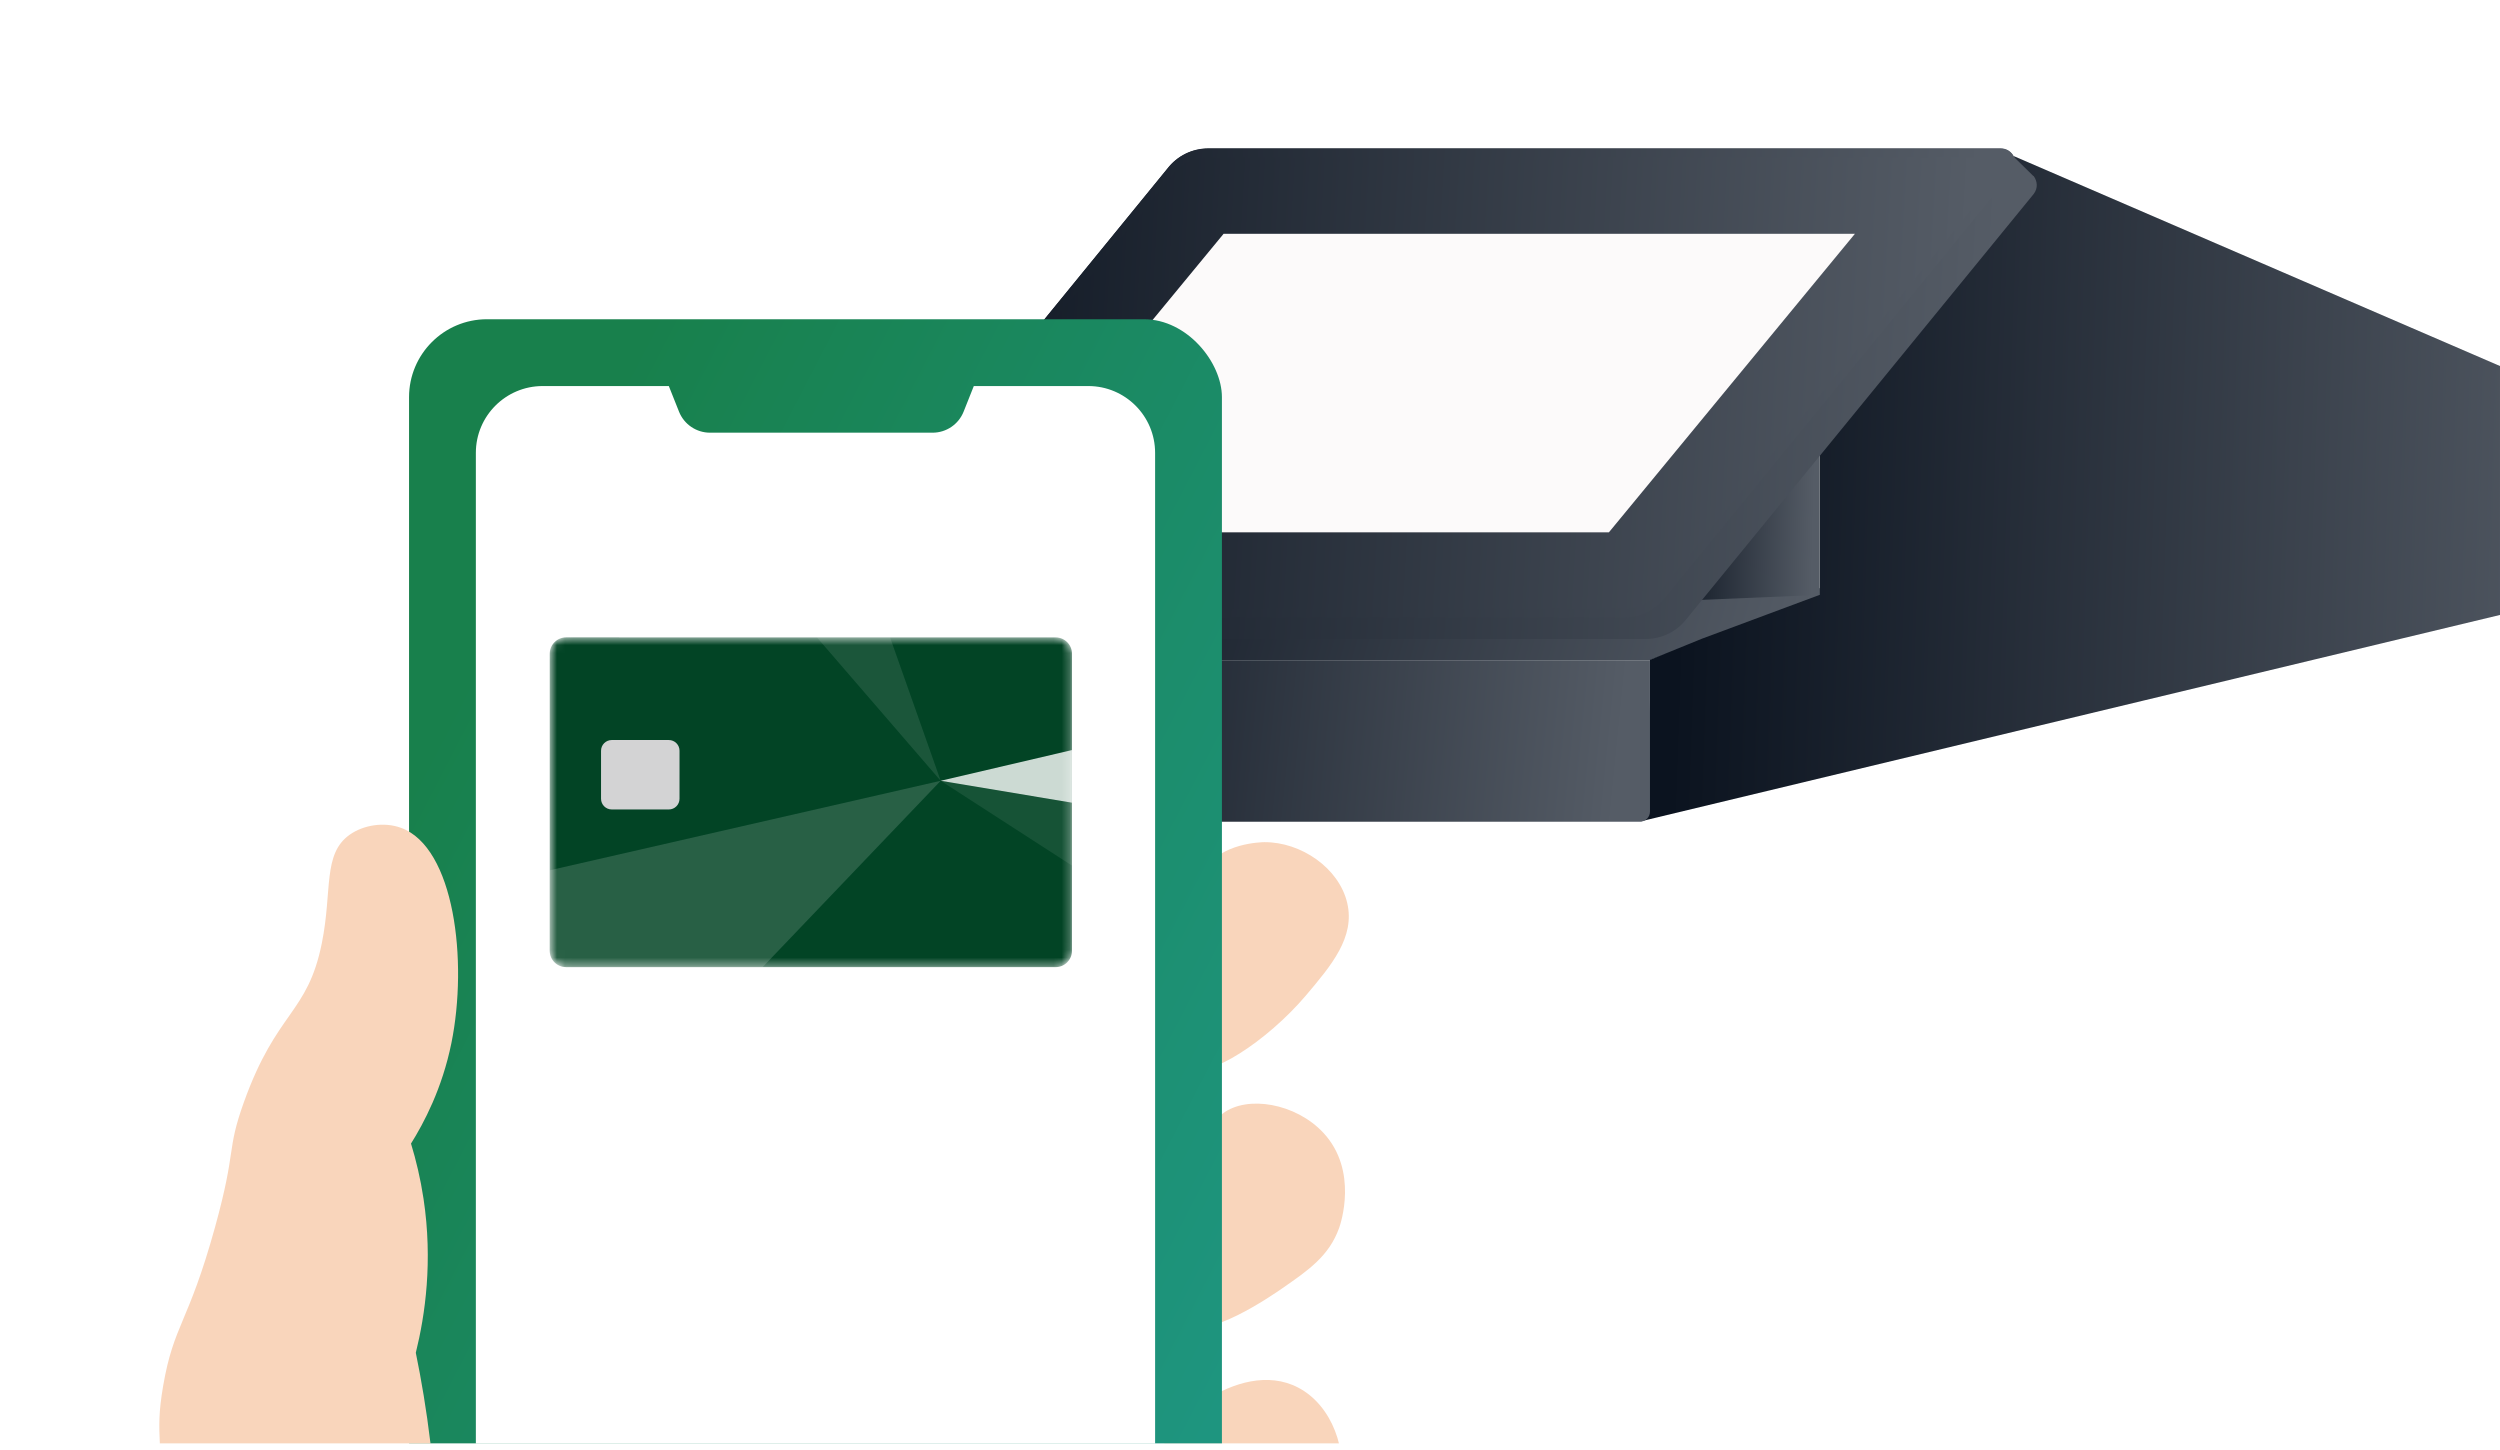 <svg width="312" height="181" viewBox="0 0 312 181" fill="none" xmlns="http://www.w3.org/2000/svg">
<g clip-path="url(#clip0_419_626)">
<path d="M115.871 82.392L158.248 73.404H229.897L205.916 82.392H115.871Z" fill="url(#paint0_linear_419_626)"/>
<path d="M251.313 19.52L227.08 56.479V74.244L212.422 79.704L205.912 82.35V87.474L204.736 102.509L332.034 71.934C332.622 71.766 333 71.304 333 70.716V55.597C333 55.051 332.664 54.631 332.244 54.421L251.313 19.478V19.52Z" fill="url(#paint1_linear_419_626)"/>
<path d="M227.083 56.479V74.244L207.05 75.084L217.045 56.479H227.041H227.083Z" fill="url(#paint2_linear_419_626)"/>
<path d="M253.751 21.956L251.273 19.52C251.021 18.974 250.433 18.554 249.677 18.554H150.813C148.797 18.554 146.907 19.436 145.689 21.074L102.43 74.077C101.8 74.874 102.01 75.924 102.64 76.513L105.16 79.074C105.496 79.452 105.916 79.746 106.546 79.746H205.369C207.385 79.746 209.275 78.822 210.493 77.227L253.793 24.224C254.381 23.468 254.255 22.586 253.793 21.956H253.751Z" fill="url(#paint3_linear_419_626)"/>
<path d="M202.723 77.058H103.858C102.304 77.058 101.422 75.252 102.43 74.034L145.689 21.032C146.948 19.436 148.796 18.512 150.812 18.512H249.677C251.231 18.512 252.113 20.318 251.105 21.536L207.846 74.538C206.586 76.134 204.739 77.058 202.723 77.058Z" fill="url(#paint4_linear_419_626)"/>
<path d="M103.859 76.008C103.397 76.008 103.229 75.672 103.103 75.588C103.061 75.42 102.893 75.126 103.187 74.748L146.446 21.704C147.496 20.36 149.092 19.646 150.772 19.646H249.637C250.099 19.646 250.267 19.982 250.393 20.066C250.435 20.234 250.603 20.528 250.309 20.906L207.05 73.908C206 75.252 204.404 75.966 202.724 75.966H103.859V76.008Z" fill="url(#paint5_linear_419_626)"/>
<path d="M122.003 66.433L152.704 29.18H231.493L200.792 66.433H122.003Z" fill="#FCFAFA"/>
<path d="M115.871 82.392H205.916V101.291C205.916 102.005 205.328 102.551 204.656 102.551H117.173C116.501 102.551 115.913 101.963 115.913 101.291V82.392H115.871Z" fill="url(#paint6_linear_419_626)"/>
<g filter="url(#filter0_d_419_626)">
<path d="M151.594 117.446C152.87 126.211 146.886 131.57 148.682 133.157C150.547 134.803 158.095 130.007 162.997 124.213C166.159 120.475 169.134 116.957 168.134 112.695C167.113 108.322 162.361 105.074 157.787 105.101C157.507 105.105 152.208 105.198 150.436 108.585C149.102 111.131 150.98 113.223 151.594 117.446Z" fill="#F9D5BB"/>
<path d="M149.746 152.604C148.232 161.047 146.261 163.839 147.767 165.175C150.353 167.479 158.849 161.596 159.958 160.83C163.323 158.505 165.871 156.739 167.124 153.249C167.291 152.795 169.572 146.111 165.147 141.364C161.731 137.699 155.663 136.63 152.592 138.974C150.153 140.837 151.38 143.502 149.745 152.599L149.746 152.604Z" fill="#F9D5BB"/>
<path d="M144.911 188.442C144.412 191.323 146.925 195.018 150.178 196.205C153.128 197.285 155.807 195.981 158.347 194.744C161.158 193.376 165.947 191.049 167.18 185.793C168.273 181.131 166.285 175.398 162.004 173.167C154.478 169.246 144.49 178.571 145.181 181.146C145.4 181.965 146.66 181.954 147.034 183.173C147.576 184.938 145.316 186.108 144.91 188.438L144.911 188.442Z" fill="#F9D5BB"/>
<rect x="51.049" y="39.841" width="101.446" height="195.944" rx="9.728" fill="url(#paint7_linear_419_626)"/>
<path fill-rule="evenodd" clip-rule="evenodd" d="M83.469 48.179L67.725 48.179C63.12 48.179 59.387 51.912 59.387 56.517L59.387 219.109C59.387 223.714 63.12 227.447 67.725 227.447L135.819 227.447C140.424 227.447 144.157 223.714 144.157 219.109L144.157 56.517C144.157 51.912 140.424 48.179 135.819 48.179L121.531 48.179L120.26 51.373C119.629 52.959 118.094 54 116.386 54L88.614 54C86.906 54 85.371 52.959 84.74 51.373L83.469 48.179Z" fill="white"/>
<mask id="mask0_419_626" style="mask-type:luminance" maskUnits="userSpaceOnUse" x="68" y="79" width="66" height="42">
<path d="M131.745 79.547L70.65 79.543C69.522 79.543 68.607 80.457 68.607 81.585L68.604 118.652C68.604 119.78 69.519 120.694 70.647 120.694L131.741 120.699C132.87 120.699 133.784 119.785 133.784 118.657L133.787 81.59C133.787 80.462 132.873 79.547 131.745 79.547Z" fill="white"/>
</mask>
<g mask="url(#mask0_419_626)">
<g filter="url(#filter1_d_419_626)">
<path d="M131.745 79.547L70.65 79.543C69.522 79.543 68.607 80.457 68.607 81.585L68.604 118.652C68.604 119.78 69.519 120.694 70.647 120.695L131.741 120.699C132.87 120.699 133.784 119.785 133.784 118.657L133.787 81.59C133.787 80.462 132.873 79.548 131.745 79.547Z" fill="#024425"/>
</g>
<g opacity="0.8" filter="url(#filter2_d_419_626)">
<path d="M133.78 100.178L133.781 93.608L117.397 97.441L133.78 100.178Z" fill="white"/>
</g>
<g opacity="0.08" filter="url(#filter3_d_419_626)">
<path d="M117.398 97.44L133.781 108.025L133.781 100.177L117.398 97.44Z" fill="white"/>
</g>
<g opacity="0.15" filter="url(#filter4_d_419_626)">
<path d="M68.607 108.612L68.606 118.652C68.606 119.78 69.519 120.694 70.648 120.694L95.178 120.696L117.398 97.44L68.607 108.612Z" fill="white"/>
</g>
<g opacity="0.1" filter="url(#filter5_d_419_626)">
<path d="M111.078 79.546L101.952 79.546L117.396 97.441L111.078 79.546Z" fill="white"/>
</g>
<path d="M83.467 92.355L76.348 92.355C75.609 92.355 75.01 92.954 75.01 93.692L75.009 99.683C75.009 100.422 75.608 101.021 76.347 101.021L83.466 101.022C84.205 101.022 84.804 100.423 84.804 99.684L84.805 93.693C84.805 92.954 84.206 92.355 83.467 92.355Z" fill="#D3D3D4"/>
</g>
<path d="M30.432 137.568C28.216 143.763 29.571 143.245 26.839 153.139C23.5 165.228 21.688 165.239 20.358 172.975C19.227 179.559 20.559 179.452 19.911 192.199C19.64 197.482 19.154 201.982 18.179 210.983C16.834 223.417 17.73 225.601 17.187 230.689C15.832 243.301 4.75 260.71 4.75 260.71C-2.696 271.189 -12.537 289.304 -26.016 322.372C-21.277 325.263 -5.399 334.129 15.87 331.463C33.833 329.211 45.711 319.978 50.185 316.106C52.435 306.863 56.464 295.55 64.002 284.266C66.969 279.827 73.061 270.711 83.636 262.235C88.286 258.507 92.903 255.181 101.768 247.434C105.463 244.204 108.429 241.461 110.377 239.623C92.332 239.424 74.287 239.224 56.242 239.024C55.211 238.923 53.783 238.616 52.62 237.584C48.888 234.28 51.526 226.774 53.19 216.686C53.19 216.686 55.006 207.541 54.647 193.023C54.422 183.792 53.289 175.633 51.893 168.826C53.062 164.11 54.029 157.406 52.857 149.606C52.475 147.077 51.921 144.773 51.293 142.719C52.901 140.151 55.18 135.864 56.335 130.177C58.412 119.945 56.719 105.74 50.037 103.31C47.943 102.547 45.367 102.946 43.632 104.179C40.256 106.58 41.492 111.121 40.167 117.697C38.376 126.593 34.54 126.106 30.432 137.568Z" fill="#F9D5BB"/>
</g>
</g>
<defs>
<filter id="filter0_d_419_626" x="-46.016" y="19.841" width="234.347" height="332.116" filterUnits="userSpaceOnUse" color-interpolation-filters="sRGB">
<feFlood flood-opacity="0" result="BackgroundImageFix"/>
<feColorMatrix in="SourceAlpha" type="matrix" values="0 0 0 0 0 0 0 0 0 0 0 0 0 0 0 0 0 0 127 0" result="hardAlpha"/>
<feOffset/>
<feGaussianBlur stdDeviation="10"/>
<feComposite in2="hardAlpha" operator="out"/>
<feColorMatrix type="matrix" values="0 0 0 0 0.043 0 0 0 0 0.075 0 0 0 0 0.122 0 0 0 0.1 0"/>
<feBlend mode="normal" in2="BackgroundImageFix" result="effect1_dropShadow_419_626"/>
<feBlend mode="normal" in="SourceGraphic" in2="effect1_dropShadow_419_626" result="shape"/>
</filter>
<filter id="filter1_d_419_626" x="63.877" y="74.815" width="74.638" height="50.612" filterUnits="userSpaceOnUse" color-interpolation-filters="sRGB">
<feFlood flood-opacity="0" result="BackgroundImageFix"/>
<feColorMatrix in="SourceAlpha" type="matrix" values="0 0 0 0 0 0 0 0 0 0 0 0 0 0 0 0 0 0 127 0" result="hardAlpha"/>
<feOffset/>
<feGaussianBlur stdDeviation="2.364"/>
<feColorMatrix type="matrix" values="0 0 0 0 1 0 0 0 0 1 0 0 0 0 1 0 0 0 0.3 0"/>
<feBlend mode="normal" in2="BackgroundImageFix" result="effect1_dropShadow_419_626"/>
<feBlend mode="normal" in="SourceGraphic" in2="effect1_dropShadow_419_626" result="shape"/>
</filter>
<filter id="filter2_d_419_626" x="112.67" y="88.88" width="25.838" height="16.025" filterUnits="userSpaceOnUse" color-interpolation-filters="sRGB">
<feFlood flood-opacity="0" result="BackgroundImageFix"/>
<feColorMatrix in="SourceAlpha" type="matrix" values="0 0 0 0 0 0 0 0 0 0 0 0 0 0 0 0 0 0 127 0" result="hardAlpha"/>
<feOffset/>
<feGaussianBlur stdDeviation="2.364"/>
<feColorMatrix type="matrix" values="0 0 0 0 1 0 0 0 0 1 0 0 0 0 1 0 0 0 0.3 0"/>
<feBlend mode="normal" in2="BackgroundImageFix" result="effect1_dropShadow_419_626"/>
<feBlend mode="normal" in="SourceGraphic" in2="effect1_dropShadow_419_626" result="shape"/>
</filter>
<filter id="filter3_d_419_626" x="112.671" y="92.713" width="25.838" height="20.04" filterUnits="userSpaceOnUse" color-interpolation-filters="sRGB">
<feFlood flood-opacity="0" result="BackgroundImageFix"/>
<feColorMatrix in="SourceAlpha" type="matrix" values="0 0 0 0 0 0 0 0 0 0 0 0 0 0 0 0 0 0 127 0" result="hardAlpha"/>
<feOffset/>
<feGaussianBlur stdDeviation="2.364"/>
<feColorMatrix type="matrix" values="0 0 0 0 1 0 0 0 0 1 0 0 0 0 1 0 0 0 0.3 0"/>
<feBlend mode="normal" in2="BackgroundImageFix" result="effect1_dropShadow_419_626"/>
<feBlend mode="normal" in="SourceGraphic" in2="effect1_dropShadow_419_626" result="shape"/>
</filter>
<filter id="filter4_d_419_626" x="63.878" y="92.713" width="58.248" height="32.711" filterUnits="userSpaceOnUse" color-interpolation-filters="sRGB">
<feFlood flood-opacity="0" result="BackgroundImageFix"/>
<feColorMatrix in="SourceAlpha" type="matrix" values="0 0 0 0 0 0 0 0 0 0 0 0 0 0 0 0 0 0 127 0" result="hardAlpha"/>
<feOffset/>
<feGaussianBlur stdDeviation="2.364"/>
<feColorMatrix type="matrix" values="0 0 0 0 1 0 0 0 0 1 0 0 0 0 1 0 0 0 0.3 0"/>
<feBlend mode="normal" in2="BackgroundImageFix" result="effect1_dropShadow_419_626"/>
<feBlend mode="normal" in="SourceGraphic" in2="effect1_dropShadow_419_626" result="shape"/>
</filter>
<filter id="filter5_d_419_626" x="97.225" y="74.818" width="24.899" height="27.351" filterUnits="userSpaceOnUse" color-interpolation-filters="sRGB">
<feFlood flood-opacity="0" result="BackgroundImageFix"/>
<feColorMatrix in="SourceAlpha" type="matrix" values="0 0 0 0 0 0 0 0 0 0 0 0 0 0 0 0 0 0 127 0" result="hardAlpha"/>
<feOffset/>
<feGaussianBlur stdDeviation="2.364"/>
<feColorMatrix type="matrix" values="0 0 0 0 1 0 0 0 0 1 0 0 0 0 1 0 0 0 0.3 0"/>
<feBlend mode="normal" in2="BackgroundImageFix" result="effect1_dropShadow_419_626"/>
<feBlend mode="normal" in="SourceGraphic" in2="effect1_dropShadow_419_626" result="shape"/>
</filter>
<linearGradient id="paint0_linear_419_626" x1="121.349" y1="74.274" x2="218.563" y2="101.944" gradientUnits="userSpaceOnUse">
<stop stop-color="#0B131F"/>
<stop offset="1" stop-color="#555C66"/>
</linearGradient>
<linearGradient id="paint1_linear_419_626" x1="210.898" y1="27.513" x2="328.969" y2="31.605" gradientUnits="userSpaceOnUse">
<stop stop-color="#0B131F"/>
<stop offset="1" stop-color="#555C66"/>
</linearGradient>
<linearGradient id="paint2_linear_419_626" x1="208.012" y1="58.279" x2="226.465" y2="58.725" gradientUnits="userSpaceOnUse">
<stop stop-color="#0B131F"/>
<stop offset="1" stop-color="#555C66"/>
</linearGradient>
<linearGradient id="paint3_linear_419_626" x1="109.359" y1="24.476" x2="249.14" y2="32.273" gradientUnits="userSpaceOnUse">
<stop stop-color="#0B131F"/>
<stop offset="1" stop-color="#555C66"/>
</linearGradient>
<linearGradient id="paint4_linear_419_626" x1="109.184" y1="24.178" x2="246.549" y2="32.049" gradientUnits="userSpaceOnUse">
<stop stop-color="#0B131F"/>
<stop offset="1" stop-color="#555C66"/>
</linearGradient>
<linearGradient id="paint5_linear_419_626" x1="110.102" y1="25.101" x2="245.54" y2="33.05" gradientUnits="userSpaceOnUse">
<stop stop-color="#0B131F"/>
<stop offset="1" stop-color="#555C66"/>
</linearGradient>
<linearGradient id="paint6_linear_419_626" x1="120.197" y1="84.343" x2="202.36" y2="92.576" gradientUnits="userSpaceOnUse">
<stop stop-color="#0B131F"/>
<stop offset="1" stop-color="#555C66"/>
</linearGradient>
<linearGradient id="paint7_linear_419_626" x1="66.115" y1="68.942" x2="177.801" y2="126.765" gradientUnits="userSpaceOnUse">
<stop stop-color="#18804C"/>
<stop offset="1" stop-color="#1E957F"/>
</linearGradient>
<clipPath id="clip0_419_626">
<rect y="0.165" width="312" height="180" rx="5" fill="white"/>
</clipPath>
</defs>
</svg>
